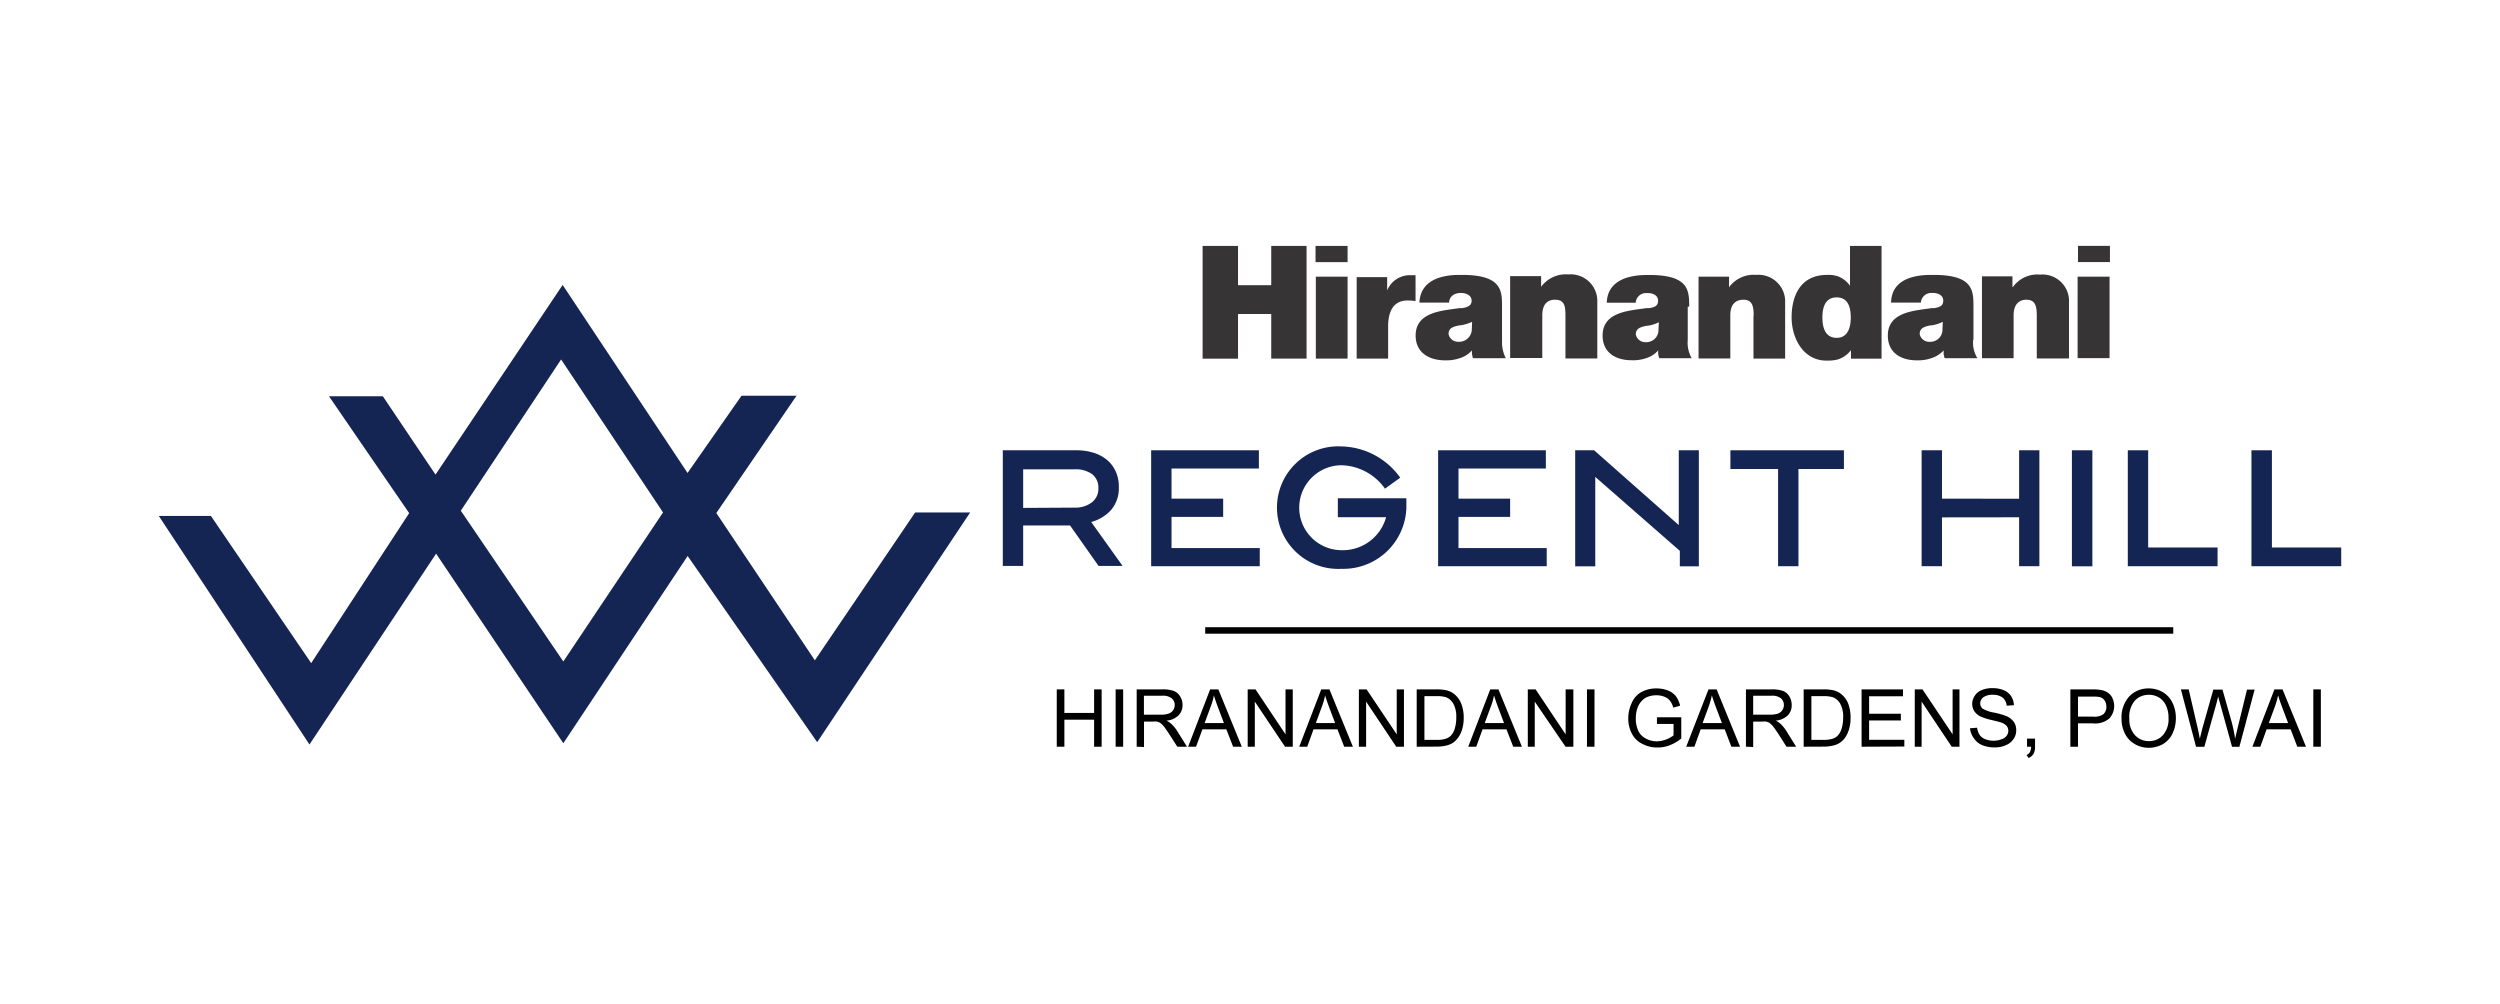 <svg id="Layer_1" data-name="Layer 1" xmlns="http://www.w3.org/2000/svg" viewBox="0 0 259 104"><defs><style>.cls-1{fill:#142553;}.cls-2{fill:#363435;fill-rule:evenodd;}</style></defs><path class="cls-1" d="M94.81,53.09,84.42,68.41,74.21,53.15,82.52,41h-5.7l-5.59,8L58.29,29.52,45.12,49.17l-5.46-8.12H34.08l8.31,12.11L32.24,68.7,21.85,53.45h-5.4L32.06,77.13,45.18,57.36,58.36,77,71.24,57.6,84.66,76.89l15.85-23.8ZM58.36,68.53,47.74,52.91,58.13,37.24,68.69,53.09Z"/><path class="cls-1" d="M103.85,46.65h7.61a5.93,5.93,0,0,1,2,.31,4,4,0,0,1,1.45.89,3.55,3.55,0,0,1,.74,1.14,3.78,3.78,0,0,1,.26,1.45v0a3.46,3.46,0,0,1-.79,2.38,4.26,4.26,0,0,1-2.07,1.26l3.25,4.55h-2.49l-2.95-4.19H106v4.19h-2.11v-12Zm7.46,5.94a2.8,2.8,0,0,0,1.8-.54,1.75,1.75,0,0,0,.68-1.46v0a1.75,1.75,0,0,0-.66-1.48,3,3,0,0,0-1.84-.49H106v4Z"/><polygon class="cls-1" points="119.26 46.65 130.42 46.65 130.42 48.54 121.37 48.54 121.37 51.66 126.72 51.66 126.72 53.55 121.37 53.55 121.37 56.78 130.51 56.78 130.51 58.66 119.26 58.66 119.26 46.65"/><polygon class="cls-1" points="148.99 46.65 160.15 46.65 160.15 48.54 151.1 48.54 151.1 51.66 156.45 51.66 156.45 53.55 151.1 53.55 151.1 56.78 160.24 56.78 160.24 58.66 148.99 58.66 148.99 46.65"/><polygon class="cls-1" points="184.21 48.59 179.27 48.59 179.27 46.65 191.03 46.65 191.03 48.59 186.32 48.59 186.32 58.66 184.21 58.66 184.21 48.59"/><polygon class="cls-1" points="199.08 46.65 201.19 46.65 201.19 51.66 209.18 51.67 209.18 46.65 211.28 46.65 211.28 58.66 209.18 58.66 209.18 53.59 201.19 53.6 201.19 58.66 199.08 58.66 199.08 46.65"/><rect class="cls-1" x="214.65" y="46.65" width="2.12" height="12.02"/><polygon class="cls-1" points="220.44 46.65 222.55 46.65 222.55 56.72 229.74 56.72 229.74 58.66 220.44 58.66 220.44 46.65"/><polygon class="cls-1" points="233.25 46.65 235.37 46.65 235.37 56.72 242.55 56.72 242.55 58.66 233.25 58.66 233.25 46.65"/><path class="cls-1" d="M139,58.93a6.35,6.35,0,1,1,0-12.68H139a7.67,7.67,0,0,1,6,3.15l.06.09-1.58,1.14-.06-.09A5.7,5.7,0,0,0,139,48.2,4.4,4.4,0,1,0,139,57a4.65,4.65,0,0,0,4.6-3.42h-5V51.62h7.1v1A6.53,6.53,0,0,1,139,58.93"/><polygon class="cls-1" points="163.19 46.65 165.15 46.65 173.92 54.4 173.92 46.65 176 46.65 176 58.67 174.03 58.67 174.03 57.07 165.27 49.41 165.27 58.67 163.19 58.67 163.19 46.65"/><path d="M109.48,77.36V71.42h.79v2.44h3.08V71.42h.78v5.94h-.78v-2.8h-3.08v2.8Z"/><path d="M115.58,77.36V71.42h.78v5.94Z"/><path d="M117.76,77.36V71.42h2.63a3.42,3.42,0,0,1,1.21.16,1.31,1.31,0,0,1,.66.57,1.63,1.63,0,0,1,.25.9,1.5,1.5,0,0,1-.41,1.06,2.05,2.05,0,0,1-1.26.55,1.91,1.91,0,0,1,.47.3,3.79,3.79,0,0,1,.66.79l1,1.61h-1l-.79-1.23c-.23-.35-.42-.63-.56-.82a2.13,2.13,0,0,0-.4-.4,1.15,1.15,0,0,0-.35-.15,1.68,1.68,0,0,0-.44,0h-.91v2.63Zm.79-3.32h1.68a2.58,2.58,0,0,0,.84-.11.91.91,0,0,0,.47-.36.89.89,0,0,0,.16-.52.87.87,0,0,0-.31-.7,1.43,1.43,0,0,0-1-.27h-1.88v2Z"/><path d="M123.09,77.36l2.28-5.94h.85l2.43,5.94h-.9l-.7-1.8h-2.48l-.66,1.8Zm1.71-2.45h2l-.62-1.64q-.28-.75-.42-1.23a6.57,6.57,0,0,1-.32,1.13Z"/><path d="M129.26,77.36V71.42h.81l3.11,4.66V71.42h.75v5.94h-.8L130,72.69v4.67Z"/><path d="M134.6,77.36l2.28-5.94h.85l2.43,5.94h-.9l-.7-1.8h-2.48l-.65,1.8Zm1.72-2.45h2l-.62-1.64q-.28-.75-.42-1.23a6.57,6.57,0,0,1-.32,1.13Z"/><path d="M140.78,77.36V71.42h.8l3.12,4.66V71.42h.75v5.94h-.8l-3.12-4.67v4.67Z"/><path d="M146.77,77.36V71.42h2a4.66,4.66,0,0,1,1.06.09,2,2,0,0,1,.87.43,2.42,2.42,0,0,1,.7,1,3.9,3.9,0,0,1,.24,1.41,4,4,0,0,1-.16,1.2,2.75,2.75,0,0,1-.41.86,2.3,2.3,0,0,1-.54.54,2.16,2.16,0,0,1-.71.29,4,4,0,0,1-1,.11Zm.79-.71h1.27a2.88,2.88,0,0,0,.92-.11,1.29,1.29,0,0,0,.53-.3,1.77,1.77,0,0,0,.43-.75,3.8,3.8,0,0,0,.16-1.15,2.79,2.79,0,0,0-.3-1.43,1.49,1.49,0,0,0-.75-.67,3.09,3.09,0,0,0-1-.12h-1.25v4.53Z"/><path d="M152.11,77.36l2.28-5.94h.85l2.43,5.94h-.9l-.7-1.8h-2.48l-.65,1.8Zm1.71-2.45h2l-.62-1.64c-.19-.5-.32-.91-.42-1.23a6.57,6.57,0,0,1-.32,1.13Z"/><path d="M158.28,77.36V71.42h.81l3.11,4.66V71.42H163v5.94h-.81L159,72.69v4.67Z"/><path d="M164.41,77.36V71.42h.78v5.94Z"/><path d="M171.66,75v-.69h2.52v2.2a4.47,4.47,0,0,1-1.2.7,3.43,3.43,0,0,1-1.26.23,3.21,3.21,0,0,1-1.58-.38A2.35,2.35,0,0,1,169.06,76a3.32,3.32,0,0,1-.37-1.58,3.7,3.7,0,0,1,.37-1.62,2.3,2.3,0,0,1,1-1.11,3.21,3.21,0,0,1,1.56-.37,3.34,3.34,0,0,1,1.17.21,2,2,0,0,1,.82.58,2.73,2.73,0,0,1,.45,1l-.71.2a2,2,0,0,0-.34-.71,1.28,1.28,0,0,0-.56-.41,2.18,2.18,0,0,0-.82-.16,2.58,2.58,0,0,0-.93.16,1.65,1.65,0,0,0-.63.44,2.2,2.2,0,0,0-.38.59,3.11,3.11,0,0,0-.22,1.19,2.94,2.94,0,0,0,.27,1.33,1.75,1.75,0,0,0,.8.79,2.36,2.36,0,0,0,1.11.27,2.95,2.95,0,0,0,1.73-.62V75h-1.76Z"/><path d="M174.69,77.36,177,71.42h.84l2.43,5.94h-.9l-.69-1.8h-2.49l-.65,1.8Zm1.7-2.45h2l-.62-1.64q-.28-.75-.42-1.23a9.05,9.05,0,0,1-.32,1.13Z"/><path d="M180.88,77.36V71.42h2.63a3.46,3.46,0,0,1,1.21.16,1.39,1.39,0,0,1,.66.57,1.71,1.71,0,0,1,.24.9,1.49,1.49,0,0,1-.4,1.06,2.11,2.11,0,0,1-1.26.55,1.91,1.91,0,0,1,.47.3,3.76,3.76,0,0,1,.65.79l1,1.61h-1l-.78-1.23c-.23-.35-.42-.63-.57-.82a2.13,2.13,0,0,0-.39-.4,1.11,1.11,0,0,0-.36-.15,1.6,1.6,0,0,0-.43,0h-.92v2.63Zm.78-3.32h1.69a2.62,2.62,0,0,0,.84-.11.94.94,0,0,0,.62-.88.89.89,0,0,0-.3-.7,1.43,1.43,0,0,0-1-.27h-1.88v2Z"/><path d="M186.86,77.36V71.42h2a4.78,4.78,0,0,1,1.06.09,2,2,0,0,1,.87.43,2.42,2.42,0,0,1,.7,1,4.13,4.13,0,0,1,.23,1.41,4,4,0,0,1-.16,1.2,3,3,0,0,1-.4.86,2.16,2.16,0,0,1-.55.54,2,2,0,0,1-.71.29,3.82,3.82,0,0,1-.95.11Zm.78-.71h1.27a2.88,2.88,0,0,0,.92-.11,1.36,1.36,0,0,0,.53-.3,1.88,1.88,0,0,0,.43-.75,3.8,3.8,0,0,0,.16-1.15,2.79,2.79,0,0,0-.3-1.43,1.49,1.49,0,0,0-.75-.67,3.12,3.12,0,0,0-1-.12h-1.24v4.53Z"/><path d="M192.86,77.36V71.42h4.29v.71h-3.51v1.81h3.29v.7h-3.29v2h3.65v.7Z"/><path d="M198.37,77.36V71.42h.8l3.12,4.66V71.42H203v5.94h-.8l-3.12-4.67v4.67Z"/><path d="M204.09,75.45l.74-.06a1.7,1.7,0,0,0,.25.73,1.27,1.27,0,0,0,.59.46,2.37,2.37,0,0,0,1.71,0,1,1,0,0,0,.51-.36.82.82,0,0,0,.17-.51.76.76,0,0,0-.16-.49,1.32,1.32,0,0,0-.53-.35c-.16-.06-.52-.15-1.06-.28a6.45,6.45,0,0,1-1.15-.37,1.72,1.72,0,0,1-.63-.55,1.45,1.45,0,0,1-.21-.74,1.51,1.51,0,0,1,.26-.84,1.54,1.54,0,0,1,.74-.6,2.75,2.75,0,0,1,1.09-.2,3.05,3.05,0,0,1,1.17.21,1.7,1.7,0,0,1,.77.62,1.8,1.8,0,0,1,.29.94l-.75.05a1.22,1.22,0,0,0-.42-.84,1.6,1.6,0,0,0-1-.29,1.62,1.62,0,0,0-1,.26.79.79,0,0,0-.32.63.7.7,0,0,0,.23.53,3.34,3.34,0,0,0,1.18.42,8.06,8.06,0,0,1,1.31.37,1.87,1.87,0,0,1,.77.61,1.46,1.46,0,0,1,.24.85,1.57,1.57,0,0,1-.26.89,1.76,1.76,0,0,1-.79.65,2.61,2.61,0,0,1-1.14.24,3.33,3.33,0,0,1-1.35-.24,1.91,1.91,0,0,1-.85-.71A2.1,2.1,0,0,1,204.09,75.45Z"/><path d="M210,77.36v-.84h.83v.84a1.48,1.48,0,0,1-.16.74,1.09,1.09,0,0,1-.51.43l-.21-.31a.74.74,0,0,0,.35-.3,1.33,1.33,0,0,0,.12-.56Z"/><path d="M214.49,77.36V71.42h2.24a5.25,5.25,0,0,1,.91.06,1.77,1.77,0,0,1,.73.28,1.36,1.36,0,0,1,.48.57,1.92,1.92,0,0,1-.31,2.09,2.26,2.26,0,0,1-1.73.52h-1.53v2.42Zm.79-3.12h1.54A1.61,1.61,0,0,0,217.9,74a1,1,0,0,0,.32-.8,1.15,1.15,0,0,0-.19-.64.85.85,0,0,0-.49-.34,3.1,3.1,0,0,0-.73-.05h-1.53v2.11Z"/><path d="M219.79,74.47a3.24,3.24,0,0,1,.8-2.32,2.72,2.72,0,0,1,2-.83,2.85,2.85,0,0,1,1.48.39,2.56,2.56,0,0,1,1,1.1,3.54,3.54,0,0,1,.35,1.59,3.71,3.71,0,0,1-.36,1.62,2.52,2.52,0,0,1-1,1.08,3,3,0,0,1-1.44.37,2.81,2.81,0,0,1-1.5-.41,2.56,2.56,0,0,1-1-1.11A3.32,3.32,0,0,1,219.79,74.47Zm.81,0a2.39,2.39,0,0,0,.58,1.69,1.92,1.92,0,0,0,1.45.62,1.89,1.89,0,0,0,1.46-.63,2.5,2.5,0,0,0,.57-1.76,2.94,2.94,0,0,0-.25-1.27,1.89,1.89,0,0,0-.71-.84,2,2,0,0,0-1.06-.3,2,2,0,0,0-1.44.57A2.6,2.6,0,0,0,220.6,74.47Z"/><path d="M227.51,77.36l-1.57-5.94h.81l.9,3.89c.1.41.18.81.25,1.22.16-.64.24-1,.27-1.09l1.13-4h.95l.85,3a15.72,15.72,0,0,1,.46,2.1q.12-.57.3-1.29l.93-3.81h.79L232,77.37h-.76l-1.25-4.52c-.11-.38-.17-.61-.19-.7-.06.28-.12.51-.17.7l-1.26,4.52h-.81Z"/><path d="M233.35,77.36l2.28-5.94h.84l2.43,5.94H238l-.69-1.8h-2.49l-.65,1.8Zm1.7-2.45h2l-.62-1.64q-.28-.75-.42-1.23a9.05,9.05,0,0,1-.32,1.13Z"/><path d="M239.66,77.36V71.42h.78v5.94Z"/><rect x="124.86" y="64.98" width="100.29" height="0.67"/><path class="cls-2" d="M131.7,37.15h3.66V25.48H131.7v4.07h-3.44V25.48h-3.67V37.16h3.67V32.53h3.44Zm7.91-8.49h-3.29v8.49h3.29Zm16,6.59V31.77c0-1.63,0-3.29-4.14-3.29h-.26c-2,0-4.05.6-4.16,2.87h3.08c0-.35.2-.91,1.08-1h.15c.51,0,1.1.23,1.1.8s-.49.67-.94.77c-.07,0-.18,0-.31,0-1.73.27-4.55.36-4.55,2.84,0,1.78,1.39,2.57,3.05,2.57a4.07,4.07,0,0,0,1.5-.22,2.65,2.65,0,0,0,1.28-.81h0a2.24,2.24,0,0,0,.11.81H156a3.57,3.57,0,0,1-.38-1.9m-3.14-1.11a1.32,1.32,0,0,1-1.25,1.31l-.16,0a1,1,0,0,1-1-.8c0-.57.37-.76,1.11-.9l.08,0a4.37,4.37,0,0,0,1.25-.37Zm13,3v-5.8a2.76,2.76,0,0,0-3-2.87,3.19,3.19,0,0,0-2.82,1.28h0v-1.1h-3.21v8.48h3.33V32.67c0-1.35.73-1.62,1.32-1.62,1,0,1.08.69,1.08,1.66v4.43h3.32ZM175,31.77c0-1.63,0-3.28-4.1-3.28h-.27c-2,0-4.09.6-4.17,2.87h3a1.07,1.07,0,0,1,1.12-1h.12c.53,0,1.08.23,1.08.8s-.43.67-.89.76c-.09,0-.19,0-.31,0-1.74.27-4.55.35-4.55,2.84,0,1.77,1.35,2.56,3,2.56a4.16,4.16,0,0,0,1.5-.21,2.74,2.74,0,0,0,1.27-.82h0a1.47,1.47,0,0,0,.11.82h3.35a3.25,3.25,0,0,1-.41-1.9V31.77Zm-3.18,2.37a1.26,1.26,0,0,1-1.2,1.31l-.15,0a1,1,0,0,1-1-.8c0-.57.39-.76,1.12-.9l.07,0a3.51,3.51,0,0,0,1.2-.37Zm9.84-1.42v4.43h3.28v-5.8a2.76,2.76,0,0,0-3-2.87,3.14,3.14,0,0,0-2.81,1.28h0v-1.1h-3.16v8.48h3.29V32.67c0-1.35.76-1.62,1.36-1.62.93,0,1.06.69,1.06,1.67m10.08,3.52h0v.92h3.17V25.48h-3.27v4.13h0a2.65,2.65,0,0,0-1.3-1,3.34,3.34,0,0,0-1.08-.13c-2.91,0-3.67,2.41-3.67,4.38,0,2.16,1.19,4.5,3.62,4.5a4.44,4.44,0,0,0,1.13-.11,2.73,2.73,0,0,0,1.42-1M190.28,35c-1.21,0-1.48-1.11-1.48-2.11s.27-2.08,1.48-2.08,1.46,1.09,1.46,2.08S191.46,35,190.28,35m24.07,2.12v-5.8a2.75,2.75,0,0,0-3-2.87,3.12,3.12,0,0,0-2.81,1.28h-.05v-1.1h-3.16v8.48h3.28V32.67c0-1.35.77-1.62,1.32-1.62.95,0,1.08.69,1.08,1.66v4.43h3.3Zm-9.9-1.9V31.77c0-1.63,0-3.29-4.1-3.29h-.27c-2,0-4.1.55-4.17,2.87H199a1.08,1.08,0,0,1,1.12-1h.13c.53,0,1.07.23,1.07.8s-.42.67-.89.77c-.09,0-.18,0-.31,0-1.73.27-4.54.36-4.54,2.84,0,1.78,1.34,2.57,3,2.57a4.2,4.2,0,0,0,1.5-.22,3,3,0,0,0,1.29-.81h0a1.73,1.73,0,0,0,.1.81h3.39a3.05,3.05,0,0,1-.44-1.9m-3.18-1.11a1.26,1.26,0,0,1-1.19,1.31l-.17,0a1,1,0,0,1-1-.8c0-.57.39-.76,1.1-.9l.1,0a3.67,3.67,0,0,0,1.19-.37Zm14,3h3.31V28.66h-3.31ZM139.61,25.48h-3.32v1.68h3.32Zm75.67,1.67h3.31V25.47h-3.31Zm-71.47,6.67c0-1.82.74-2.69,2-2.69a5.62,5.62,0,0,1,.84.06V28.51c-.2,0-.34,0-.51,0a2.54,2.54,0,0,0-2.43,1.58h0V28.71h-3.16v8.44h3.26V33.82Z"/></svg>